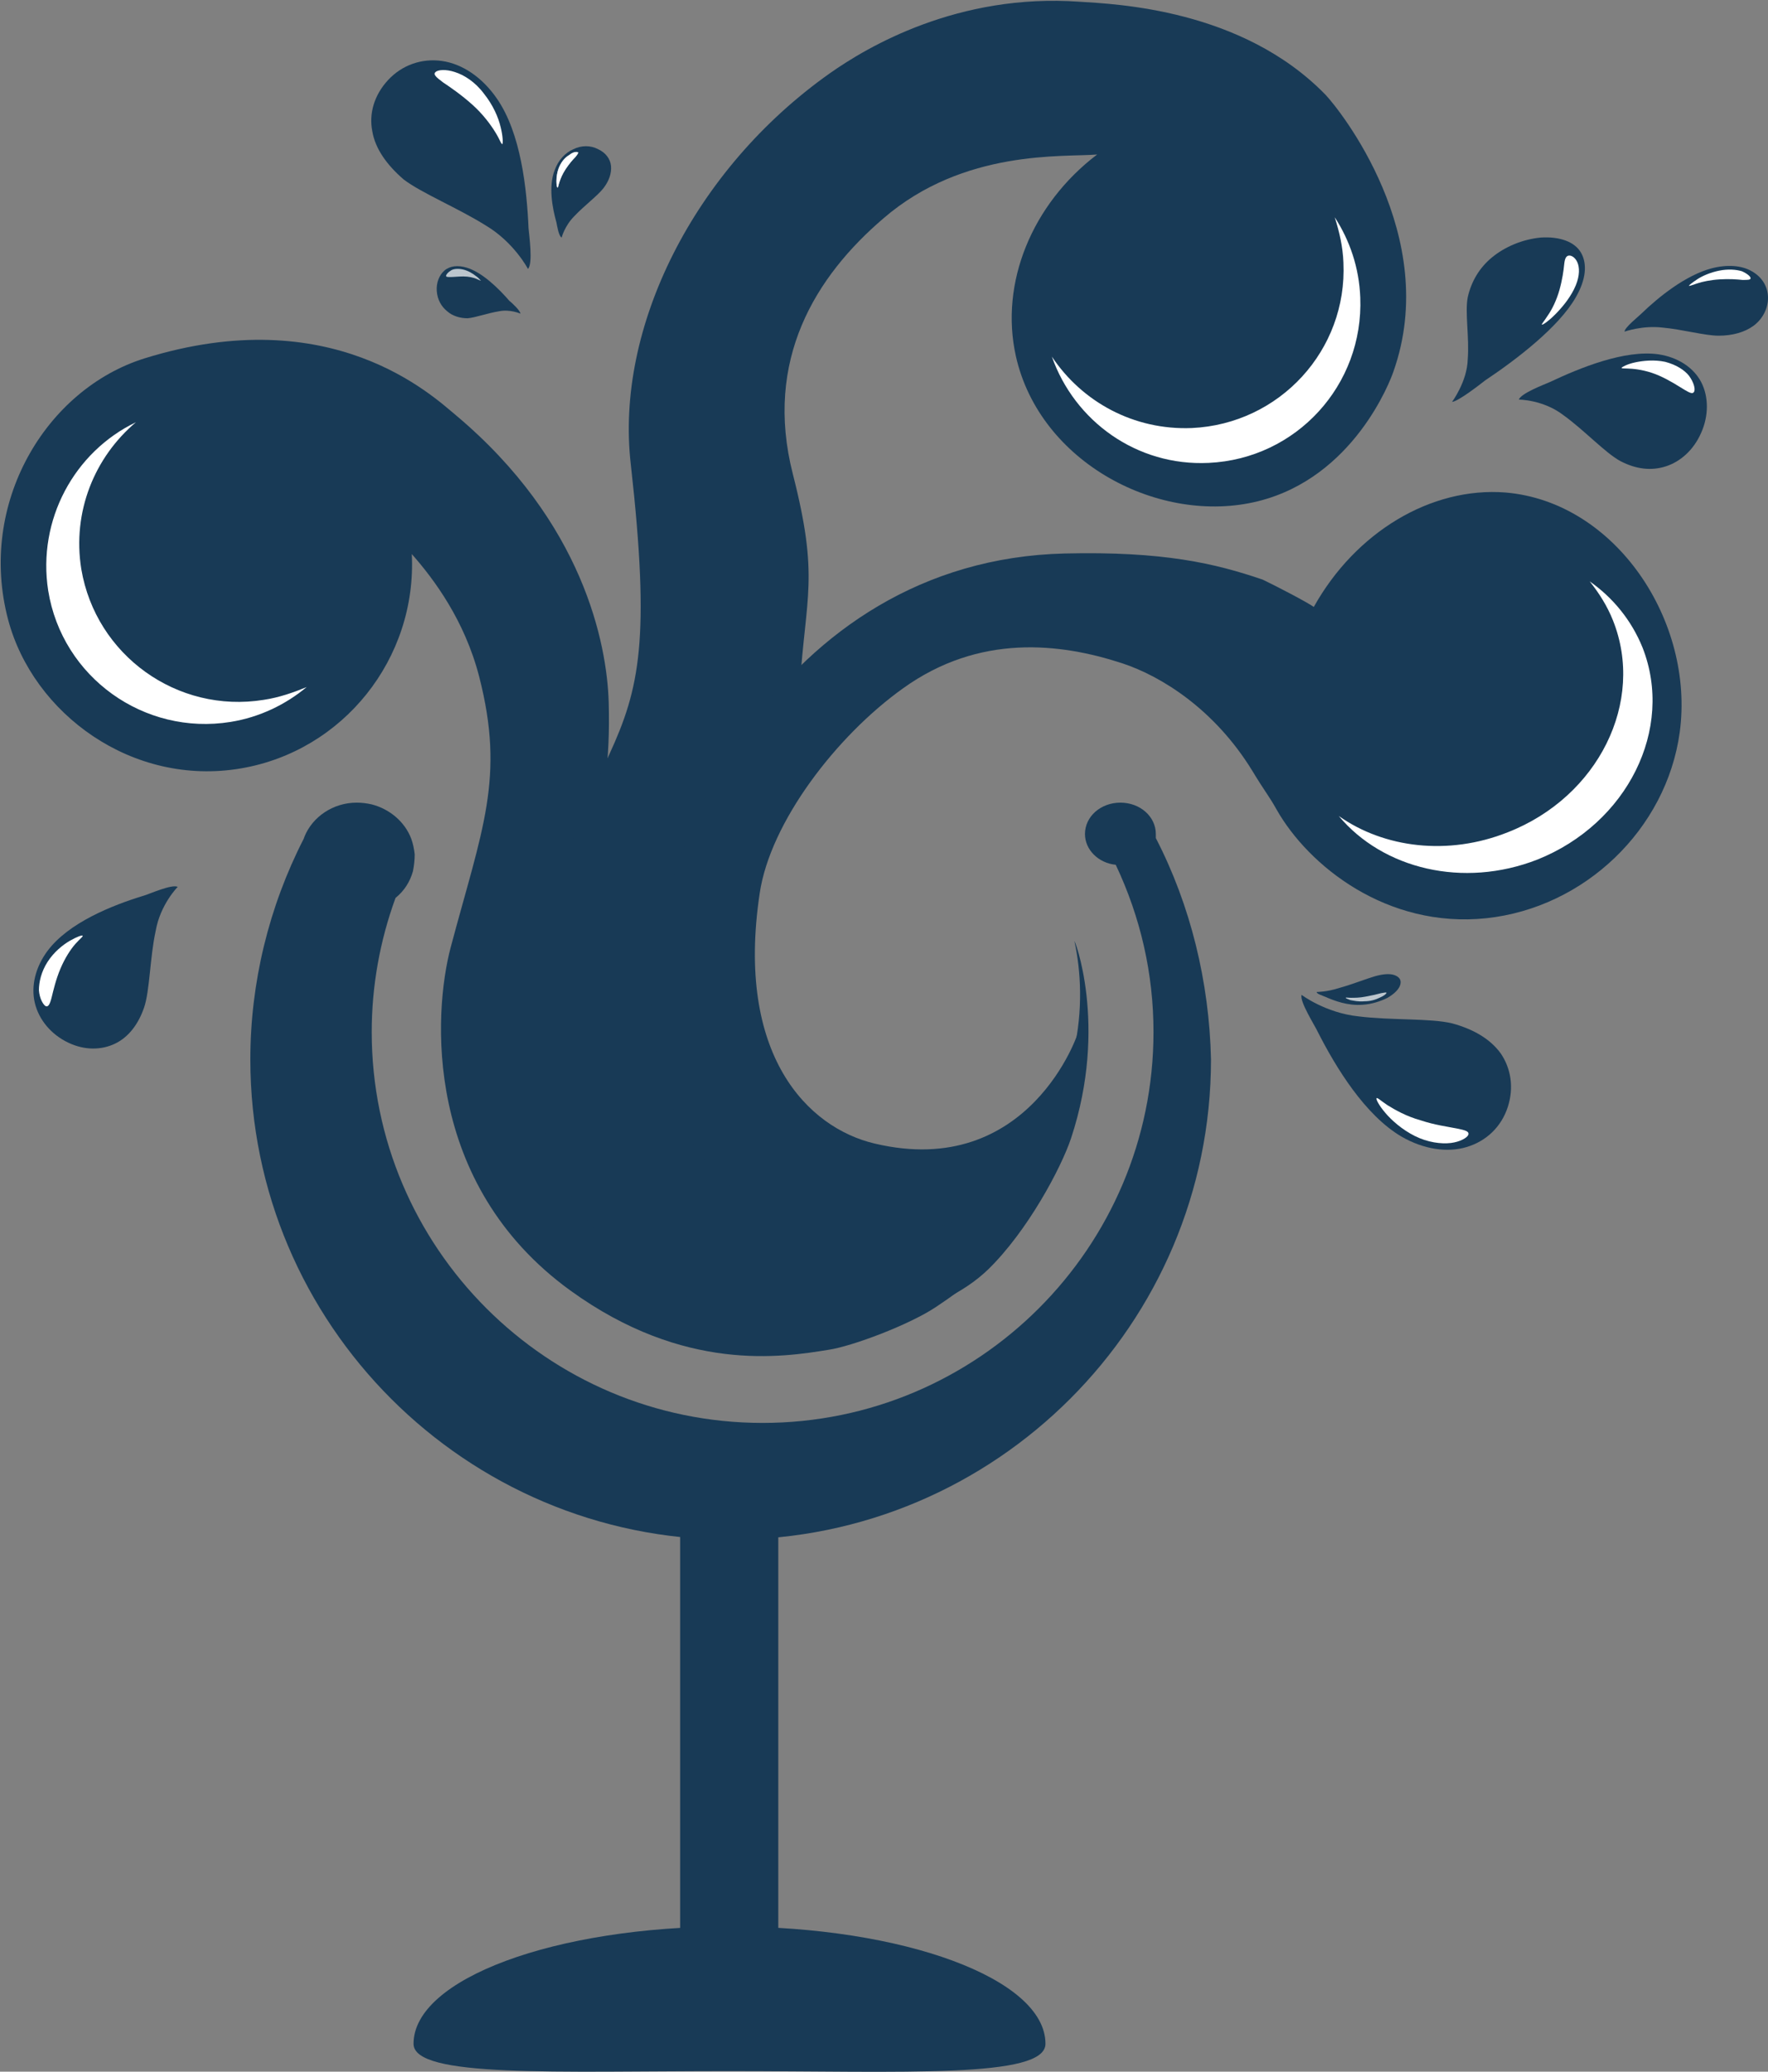 <svg xmlns="http://www.w3.org/2000/svg" xmlns:xlink="http://www.w3.org/1999/xlink" id="Capa_1" x="0px" y="0px" viewBox="0 0 304.4 356.7" style="enable-background:new 0 0 304.4 356.7;" xml:space="preserve"><rect x="0" y="0" width="304.4" height="356.7" fill="#808080" stroke="none"/><style type="text/css">	.st0{fill:#183A56;}	.st1{fill:#FFFFFF;}	.st2{clip-path:url(#SVGID_5_);}	.st3{clip-path:url(#SVGID_6_);}	.st4{clip-path:url(#SVGID_11_);}	.st5{clip-path:url(#SVGID_12_);}	.st6{opacity:0.71;fill:#FFFFFF;enable-background:new    ;}	.st7{clip-path:url(#SVGID_17_);}	.st8{clip-path:url(#SVGID_18_);}	.st9{clip-path:url(#SVGID_23_);}	.st10{clip-path:url(#SVGID_24_);}	.st11{clip-path:url(#SVGID_29_);}	.st12{clip-path:url(#SVGID_30_);}	.st13{clip-path:url(#SVGID_35_);}	.st14{clip-path:url(#SVGID_36_);}	.st15{clip-path:url(#SVGID_41_);}	.st16{clip-path:url(#SVGID_42_);}	.st17{clip-path:url(#SVGID_44_);}</style><g>	<g id="Layer_2">		<g id="Livello_1">			<g>				<g>					<path class="st0" d="M142.7,232.4c-8,1.3-24.9,4-44.5-10.2c-25.4-18.4-23.6-47.8-20.6-59.1c5.4-20.3,9.4-29.1,4.9-46.6       c-2.5-9.7-7.8-16.8-11.6-21.1c0.9,18-11.8,33.9-29.4,36.9c-18.7,3.2-35.8-9.4-40.1-25.6c-5.3-20,6.5-39.7,23.5-45       c32.2-10,49.5,6.4,53.6,9.8c21.9,18.4,26,39.3,26.3,49.4c0.6,21.2-5,25.3-6.9,51.9c-1,13.9,1.4,26.2,10.8,37.1       c13.3,15.4,48.4,15.5,66.2,3.1c-3.6,2.5-2.3,4.4-13.7,12C156.6,228.1,146.7,231.8,142.7,232.4L142.7,232.4z"></path>					<path class="st1" d="M45.4,120.5C30.5,122.9,16.5,112.8,14,98c-1.6-9.9,2.3-19.3,9.4-25.3c-10.6,5.1-17,16.8-15.1,29       c2.4,14.9,16.5,25,31.4,22.6c5-0.8,9.5-3,13.1-6C50.6,119.2,48.1,120.1,45.4,120.5z"></path>				</g>				<rect x="117.1" y="261.4" class="st0" width="16.9" height="74.8"></rect>				<path class="st0" d="M180,351.9c0,6-24.4,4.7-54.4,4.7s-54.4,1.2-54.4-4.7c0-11.2,24.4-20.2,54.4-20.2S180,340.7,180,351.9z"></path>				<path class="st0" d="M199,144.3L199,144.3c0-0.2,0-0.4,0-0.7c0-3-2.7-5.4-6.1-5.4s-6.1,2.4-6.1,5.4c0,2.7,2.3,5,5.3,5.3      c4.3,9.1,6.5,18.8,6.5,28.8c0,37.1-30.2,67.3-67.3,67.3S64,214.8,64,177.7c0-7.9,1.4-15.7,4.1-23.1c1.5-1.2,2.5-2.8,3-4.6      c0.2-1,0.3-2,0.3-2.9c-0.1-0.9-0.3-1.9-0.6-2.7c-1.1-2.9-3.7-5.1-6.8-5.9c-0.9-0.2-1.7-0.3-2.6-0.3c-4,0-7.6,2.4-9,5.9l-0.1,0.3      c-6,11.7-9.2,24.8-9.2,38c0,45.6,37.1,82.7,82.7,82.7s82.7-37.1,82.7-82.7C208.2,169.1,205,155.9,199,144.3L199,144.3z"></path>				<path class="st0" d="M185,162.1c-0.2-0.9,5.9,14.3-0.6,33.9c-1.7,5.1-7.5,16-14.3,22.6c-16.9,16.3-66.2,13.6-76.2-23.4      c-4.3-16-4.7-31.3,11-65.3c5.2-11.3,7.1-19.7,3.7-50c-2.7-23.4,10.8-50.7,34.3-67.3c6.4-4.5,22-13.8,43-12.3      c6.1,0.4,27.9,1.2,42.3,16c2.3,2.4,20,24.3,11.7,47.7c-0.5,1.5-6.8,18.2-23.3,22.3c-16.9,4.2-37.6-6.6-41.7-25      c-2.8-12.6,2.8-26.2,14-34.7c-5.7,0.5-22.9-1-36.8,11c-11.7,10-20.6,24.4-15.6,44c4.6,18,2.2,20.9,1.2,36.7      c-1.4,20.9-15.7,22.6-20.1,45.3c-0.6,3-1.5,33.8,16.6,45c11.4,7.1,28.9,3.6,38.3-5.7C186.6,188.9,187.2,172.3,185,162.1"></path>				<path class="st0" d="M226.2,104.5c7.2-12.9,20.2-20.7,33-19.7c19,1.6,32.6,22.2,30,41.3c-2.3,16.7-16.4,30.2-33.3,32      c-17.1,1.8-30.6-9-36.1-18.7c-1.4-2.5-1.9-2.9-4.2-6.7c-6.5-10.6-15.7-16.3-22.4-18.5c-10.7-3.5-24.6-5.1-37.7,4.3      c-11.5,8.2-22.9,23.1-24.7,35.3c-4.2,27.9,8.3,40.4,19.8,43.1c26.6,6.3,35.2-19.1,35.1-19.5c1.6,6-6.6,41.6-44.7,34.4      c-11.5-2.2-27.6-14-28.7-36.1c-1.4-28.8,21.8-79.2,71-80.4c17-0.4,25.9,1.7,34.1,4.5C219.7,100.9,224.9,103.6,226.2,104.5"></path>				<path class="st1" d="M231.3,45.2c0.7,15.1-11,27.8-26.1,28.5c-10,0.4-18.9-4.5-24.1-12.3c3.9,11.1,14.6,18.9,27,18.3      c15.1-0.7,26.7-13.4,26.1-28.5c-0.2-5.1-1.8-9.8-4.4-13.8C230.6,39.9,231.2,42.5,231.3,45.2L231.3,45.2z"></path>				<path class="st1" d="M277.7,106.8c5.6,14-2.5,30.4-18.1,36.5c-10.3,4.1-21.3,2.7-29.1-2.8c7.6,9.1,21.4,12.5,34.2,7.5      c15.5-6.2,23.6-22.5,18.1-36.5c-1.9-4.7-5.1-8.6-9.1-11.4C275.3,102.1,276.7,104.3,277.7,106.8L277.7,106.8z"></path>				<g>					<path class="st0" d="M8.2,163.7c-2.1,2.8-2.9,6.1-2.2,9s2.8,5.4,5.7,6.8c2.9,1.4,5.8,1.3,8.1,0.2s4-3.3,5-6.2s1-8.6,2-13.2       c0.8-4.6,3.8-7.6,3.8-7.6c-1-0.5-4.8,1.2-5.8,1.5C19.2,155.9,11.8,158.9,8.2,163.7L8.2,163.7z"></path>					<path class="st1" d="M8.2,165.6c1.1-1.7,2.6-2.9,3.8-3.6c1.2-0.7,2.1-1,2.2-0.9c0.2,0.1-0.4,0.5-1.2,1.4s-1.8,2.4-2.6,4.3       c-0.8,1.9-1.2,3.7-1.5,4.9s-0.6,1.8-1.1,1.5c-0.4-0.3-1-1.3-1.1-2.7C6.7,169.1,7.1,167.3,8.2,165.6L8.2,165.6z"></path>					<g>						<g>							<defs>								<polygon id="SVGID_1_" points="1,1 2,1 1,2         "></polygon>							</defs>							<clipPath id="SVGID_2_">								<use xlink:href="#SVGID_1_" style="overflow:visible;"></use>							</clipPath>						</g>						<g>							<defs>								<polygon id="SVGID_3_" points="1,1 2,1 1,2         "></polygon>							</defs>							<defs>								<polygon id="SVGID_4_" points="-1,-1 -2,-1 -1,-2         "></polygon>							</defs>							<clipPath id="SVGID_5_">								<use xlink:href="#SVGID_3_" style="overflow:visible;"></use>							</clipPath>							<clipPath id="SVGID_6_" class="st2">								<use xlink:href="#SVGID_4_" style="overflow:visible;"></use>							</clipPath>							<g class="st3">								<path class="st1" d="M8.2,165.6c1.1-1.7,2.6-2.9,3.8-3.6c1.2-0.7,2.1-1,2.2-0.9c0.2,0.1-0.4,0.5-1.2,1.4s-1.8,2.4-2.6,4.3          c-0.8,1.9-1.2,3.7-1.5,4.9s-0.6,1.8-1.1,1.5c-0.4-0.3-1-1.3-1.1-2.7C6.7,169.1,7.1,167.3,8.2,165.6L8.2,165.6z"></path>							</g>						</g>					</g>				</g>				<g>					<g>						<path class="st0" d="M85.5,16.9c-2.5-3.6-5.9-5.9-9.4-6.4s-6.9,0.7-9.3,3.3s-3.3,5.8-2.7,8.8c0.5,3,2.5,5.8,5.4,8.3        c3,2.3,9.3,4.9,14.1,7.9c4.9,2.9,7.3,7.5,7.3,7.5c0.9-0.9,0.2-5.8,0.1-7C90.7,32.5,89.7,22.9,85.5,16.9L85.5,16.9z"></path>						<path class="st1" d="M83.3,16.1c1.6,2,2.5,4.1,2.9,5.8c0.4,1.6,0.4,2.7,0.3,2.9c-0.2,0.1-0.4-0.7-1.2-2        c-0.8-1.3-2.1-3.1-4-4.8s-3.8-3-5-3.8c-1.2-0.9-1.8-1.4-1.3-1.8c0.4-0.4,1.8-0.5,3.3,0C79.9,12.9,81.8,14.1,83.3,16.1        L83.3,16.1z"></path>						<g>							<g>								<defs>									<polygon id="SVGID_7_" points="1,1 2,1 1,2          "></polygon>								</defs>								<clipPath id="SVGID_8_">									<use xlink:href="#SVGID_7_" style="overflow:visible;"></use>								</clipPath>							</g>							<g>								<defs>									<polygon id="SVGID_9_" points="1,1 2,1 1,2          "></polygon>								</defs>								<defs>									<polygon id="SVGID_10_" points="-1,-1 -2,-1 -1,-2          "></polygon>								</defs>								<clipPath id="SVGID_11_">									<use xlink:href="#SVGID_9_" style="overflow:visible;"></use>								</clipPath>								<clipPath id="SVGID_12_" class="st4">									<use xlink:href="#SVGID_10_" style="overflow:visible;"></use>								</clipPath>								<g class="st5">									<path class="st1" d="M83.3,16.1c1.6,2,2.5,4.1,2.9,5.8c0.4,1.6,0.4,2.7,0.3,2.9c-0.2,0.1-0.4-0.7-1.2-2           c-0.8-1.3-2.1-3.1-4-4.8s-3.8-3-5-3.8c-1.2-0.9-1.8-1.4-1.3-1.8c0.4-0.4,1.8-0.5,3.3,0C79.9,12.9,81.8,14.1,83.3,16.1           L83.3,16.1z"></path>								</g>							</g>						</g>					</g>					<g>						<path class="st0" d="M80.4,46.1c-1.6-0.5-3-0.3-3.9,0.5s-1.4,2.1-1.3,3.5c0.1,1.5,0.8,2.7,1.8,3.5c0.9,0.8,2.2,1.2,3.5,1.2        c1.3-0.1,3.5-0.9,5.4-1.2c1.9-0.4,3.7,0.4,3.7,0.4c0-0.5-1.5-1.9-1.9-2.2C85.8,49.6,83,46.9,80.4,46.1L80.4,46.1z"></path>						<path class="st6" d="M79.7,46.4c0.9,0.2,1.7,0.7,2.2,1.1c0.6,0.4,0.8,0.8,0.9,0.8c0,0.1-0.3-0.1-0.8-0.3s-1.3-0.4-2.2-0.4        c-0.9,0-1.7,0.1-2.2,0.1s-0.8,0-0.8-0.2s0.3-0.6,0.8-0.9C78,46.3,78.8,46.2,79.7,46.4L79.7,46.4z"></path>						<g>							<g>								<defs>									<polygon id="SVGID_13_" points="1,1 2,1 1,2          "></polygon>								</defs>								<clipPath id="SVGID_14_">									<use xlink:href="#SVGID_13_" style="overflow:visible;"></use>								</clipPath>							</g>							<g>								<defs>									<polygon id="SVGID_15_" points="1,1 2,1 1,2          "></polygon>								</defs>								<defs>									<polygon id="SVGID_16_" points="-1,-1 -2,-1 -1,-2          "></polygon>								</defs>								<clipPath id="SVGID_17_">									<use xlink:href="#SVGID_15_" style="overflow:visible;"></use>								</clipPath>								<clipPath id="SVGID_18_" class="st7">									<use xlink:href="#SVGID_16_" style="overflow:visible;"></use>								</clipPath>								<g class="st8">									<path class="st1" d="M79.7,46.4c0.9,0.2,1.7,0.7,2.2,1.1c0.6,0.4,0.8,0.8,0.9,0.8c0,0.1-0.3-0.1-0.8-0.3s-1.3-0.4-2.2-0.4           c-0.9,0-1.7,0.1-2.2,0.1s-0.8,0-0.8-0.2s0.3-0.6,0.8-0.9C78,46.3,78.8,46.2,79.7,46.4L79.7,46.4z"></path>								</g>							</g>						</g>					</g>					<g>						<path class="st0" d="M95.5,29.3c0.6-1.7,1.8-3,3.2-3.6c1.4-0.7,3-0.7,4.3,0c1.3,0.6,2.1,1.7,2.2,2.9c0.1,1.2-0.3,2.5-1.3,3.8        s-3.3,3-5,4.8c-1.7,1.7-2.2,3.7-2.2,3.7c-0.5-0.2-0.8-2.1-0.9-2.6C95.1,35.8,94.4,32.1,95.5,29.3L95.5,29.3z"></path>						<path class="st6" d="M96.3,28.7c-0.4,0.9-0.5,1.9-0.5,2.5c0,0.7,0.1,1.1,0.2,1.1s0.1-0.3,0.3-0.9c0.2-0.6,0.5-1.4,1.1-2.3        s1.2-1.6,1.7-2.1c0.4-0.5,0.6-0.8,0.3-0.8c-0.2-0.1-0.8,0-1.4,0.5C97.3,27.1,96.7,27.8,96.3,28.7L96.3,28.7z"></path>						<path class="st1" d="M96.3,28.7c-0.4,0.9-0.5,1.9-0.5,2.5c0,0.7,0.1,1.1,0.2,1.1s0.1-0.3,0.3-0.9c0.2-0.6,0.5-1.4,1.1-2.3        s1.2-1.6,1.7-2.1c0.4-0.5,0.6-0.8,0.3-0.8c-0.2-0.1-0.8,0-1.4,0.5C97.3,27.1,96.7,27.8,96.3,28.7L96.3,28.7z"></path>					</g>				</g>				<g>					<g>						<path class="st0" d="M271.3,51.2c1.8-3.1,2-5.8,0.9-7.7s-3.7-2.8-6.9-2.6c-3.2,0.3-6.2,1.6-8.4,3.4c-2.2,1.8-3.6,4.2-4.2,6.9        c-0.5,2.6,0.3,6.9,0,10.7c-0.1,3.8-2.7,7.3-2.7,7.3c1.1-0.1,4.8-3,5.7-3.7C261.1,61.9,268.4,56.3,271.3,51.2L271.3,51.2z"></path>						<path class="st1" d="M271,49.8c-0.9,1.8-2.2,3.3-3.3,4.4c-1.1,1.1-2,1.7-2.2,1.7s0.3-0.5,1-1.6c0.7-1,1.5-2.6,2-4.4        c0.5-1.8,0.7-3.3,0.8-4.3c0.1-1,0.3-1.6,0.9-1.6c0.5,0,1.2,0.5,1.5,1.5C272,46.5,271.9,48,271,49.8L271,49.8z"></path>						<g>							<g>								<defs>									<polygon id="SVGID_19_" points="1,1 2,1 1,2          "></polygon>								</defs>								<clipPath id="SVGID_20_">									<use xlink:href="#SVGID_19_" style="overflow:visible;"></use>								</clipPath>							</g>							<g>								<defs>									<polygon id="SVGID_21_" points="1,1 2,1 1,2          "></polygon>								</defs>								<defs>									<polygon id="SVGID_22_" points="-1,-1 -2,-1 -1,-2          "></polygon>								</defs>								<clipPath id="SVGID_23_">									<use xlink:href="#SVGID_21_" style="overflow:visible;"></use>								</clipPath>								<clipPath id="SVGID_24_" class="st9">									<use xlink:href="#SVGID_22_" style="overflow:visible;"></use>								</clipPath>								<g class="st10">									<path class="st1" d="M271,49.8c-0.9,1.8-2.2,3.3-3.3,4.4c-1.1,1.1-2,1.7-2.2,1.7s0.3-0.5,1-1.6c0.7-1,1.5-2.6,2-4.4           c0.5-1.8,0.7-3.3,0.8-4.3c0.1-1,0.3-1.6,0.9-1.6c0.5,0,1.2,0.5,1.5,1.5C272,46.5,271.9,48,271,49.8L271,49.8z"></path>								</g>							</g>						</g>					</g>					<g>						<path class="st0" d="M285.5,61c3.4,0.5,6.1,2.3,7.4,4.8c1.3,2.5,1.3,5.8,0,8.7c-1.3,3-3.6,5-6.1,5.8s-5.1,0.5-7.8-0.9        c-2.6-1.4-6.2-5.3-9.8-7.9c-3.5-2.7-7.7-2.7-7.7-2.7c0.4-1.1,4.4-2.6,5.3-3C272.1,63.3,279.7,60.2,285.5,61L285.5,61z"></path>						<path class="st1" d="M286.7,62.3c-1.9-0.4-3.8-0.2-5.2,0.1c-1.4,0.3-2.2,0.8-2.3,0.9c-0.1,0.2,0.6,0.1,1.8,0.2        c1.2,0.1,2.9,0.4,4.7,1.2c1.8,0.8,3.3,1.8,4.3,2.4s1.5,0.8,1.7,0.3s-0.1-1.6-0.9-2.7C290,63.7,288.6,62.8,286.7,62.3        L286.7,62.3z"></path>						<g>							<g>								<defs>									<polygon id="SVGID_25_" points="1,1 2,1 1,2          "></polygon>								</defs>								<clipPath id="SVGID_26_">									<use xlink:href="#SVGID_25_" style="overflow:visible;"></use>								</clipPath>							</g>							<g>								<defs>									<polygon id="SVGID_27_" points="1,1 2,1 1,2          "></polygon>								</defs>								<defs>									<polygon id="SVGID_28_" points="-1,-1 -2,-1 -1,-2          "></polygon>								</defs>								<clipPath id="SVGID_29_">									<use xlink:href="#SVGID_27_" style="overflow:visible;"></use>								</clipPath>								<clipPath id="SVGID_30_" class="st11">									<use xlink:href="#SVGID_28_" style="overflow:visible;"></use>								</clipPath>								<g class="st12">									<path class="st1" d="M286.7,62.3c-1.9-0.4-3.8-0.2-5.2,0.1c-1.4,0.3-2.2,0.8-2.3,0.9c-0.1,0.2,0.6,0.1,1.8,0.2           c1.2,0.1,2.9,0.4,4.7,1.2c1.8,0.8,3.3,1.8,4.3,2.4s1.5,0.8,1.7,0.3s-0.1-1.6-0.9-2.7C290,63.7,288.6,62.8,286.7,62.3           L286.7,62.3z"></path>								</g>							</g>						</g>					</g>					<g>						<path class="st0" d="M294.7,46.2c2.7-0.7,5.2-0.5,6.9,0.5c1.8,1,2.8,2.7,2.8,4.6s-1,3.7-2.5,4.8s-3.6,1.7-6,1.7        s-6.3-1.1-9.7-1.4c-3.4-0.4-6.5,0.7-6.5,0.7c0-0.7,2.4-2.6,2.9-3.1C285.6,51.1,290.2,47.4,294.7,46.2z"></path>						<path class="st1" d="M296,46.6c-1.5,0.3-2.9,0.9-3.8,1.5s-1.4,1-1.4,1.1s0.5-0.1,1.4-0.4c0.9-0.3,2.3-0.6,3.9-0.7        c1.6-0.1,3,0,3.9,0.1c0.9,0,1.4,0,1.4-0.3s-0.6-0.8-1.5-1.2C298.9,46.4,297.5,46.3,296,46.6L296,46.6z"></path>						<g>							<g>								<defs>									<polygon id="SVGID_31_" points="1,1 2,1 1,2          "></polygon>								</defs>								<clipPath id="SVGID_32_">									<use xlink:href="#SVGID_31_" style="overflow:visible;"></use>								</clipPath>							</g>							<g>								<defs>									<polygon id="SVGID_33_" points="1,1 2,1 1,2          "></polygon>								</defs>								<defs>									<polygon id="SVGID_34_" points="-1,-1 -2,-1 -1,-2          "></polygon>								</defs>								<clipPath id="SVGID_35_">									<use xlink:href="#SVGID_33_" style="overflow:visible;"></use>								</clipPath>								<clipPath id="SVGID_36_" class="st13">									<use xlink:href="#SVGID_34_" style="overflow:visible;"></use>								</clipPath>								<g class="st14">									<path class="st1" d="M296,46.6c-1.5,0.3-2.9,0.9-3.8,1.5s-1.4,1-1.4,1.1s0.5-0.1,1.4-0.4c0.9-0.3,2.3-0.6,3.9-0.7           c1.6-0.1,3,0,3.9,0.1c0.9,0,1.4,0,1.4-0.3s-0.6-0.8-1.5-1.2C298.9,46.4,297.5,46.3,296,46.6L296,46.6z"></path>								</g>							</g>						</g>					</g>				</g>				<g>					<g>						<path class="st0" d="M241.3,195.7c3.8,2.2,7.9,2.8,11.2,1.8c3.4-1,6-3.5,7.1-6.9s0.5-6.7-1.2-9.2c-1.8-2.5-4.7-4.2-8.4-5.2        c-3.7-0.9-10.5-0.5-16.1-1.2c-5.7-0.6-9.8-3.7-9.8-3.7c-0.4,1.1,2.3,5.3,2.8,6.4C230,183.8,235,192,241.3,195.7L241.3,195.7z"></path>						<path class="st1" d="M243.6,195.6c-2.2-1.1-4-2.7-5.1-4s-1.6-2.3-1.5-2.5s0.7,0.4,1.9,1.2c1.3,0.8,3.2,1.9,5.7,2.6        c2.4,0.8,4.7,1.1,6.2,1.4c1.5,0.3,2.2,0.5,2,1.1c-0.2,0.5-1.4,1.2-3,1.4C248.1,197,245.8,196.7,243.6,195.6L243.6,195.6z"></path>						<g>							<g>								<defs>									<polygon id="SVGID_37_" points="1,1 2,1 1,2          "></polygon>								</defs>								<clipPath id="SVGID_38_">									<use xlink:href="#SVGID_37_" style="overflow:visible;"></use>								</clipPath>							</g>							<g>								<defs>									<polygon id="SVGID_39_" points="1,1 2,1 1,2          "></polygon>								</defs>								<defs>									<polygon id="SVGID_40_" points="-1,-1 -2,-1 -1,-2          "></polygon>								</defs>								<clipPath id="SVGID_41_">									<use xlink:href="#SVGID_39_" style="overflow:visible;"></use>								</clipPath>								<clipPath id="SVGID_42_" class="st15">									<use xlink:href="#SVGID_40_" style="overflow:visible;"></use>								</clipPath>								<g class="st16">									<path class="st1" d="M243.6,195.6c-2.2-1.1-4-2.7-5.1-4s-1.6-2.3-1.5-2.5s0.7,0.4,1.9,1.2c1.3,0.8,3.2,1.9,5.7,2.6           c2.4,0.8,4.7,1.1,6.2,1.4c1.5,0.3,2.2,0.5,2,1.1c-0.2,0.5-1.4,1.2-3,1.4C248.1,197,245.8,196.7,243.6,195.6L243.6,195.6z"></path>								</g>							</g>						</g>					</g>					<g>						<path class="st0" d="M234.6,173c1.6-0.1,3.1-0.6,4.3-1.2c1.2-0.7,2-1.5,2.2-2.3s-0.2-1.3-1-1.6s-2-0.2-3.4,0.2s-3.9,1.4-6.1,2        c-2.1,0.7-3.9,0.7-3.9,0.7c-0.1,0.3,1.2,0.7,1.4,0.8C229.7,172.3,232,173.2,234.6,173L234.6,173z"></path>						<path class="st6" d="M234.9,172.4c-1,0.1-1.8-0.1-2.4-0.2c-0.5-0.2-0.8-0.3-0.8-0.4c0-0.1,0.3,0,0.9,0c0.6,0,1.5,0,2.5-0.2        c1.1-0.2,2-0.4,2.7-0.6c0.6-0.1,1-0.2,0.9,0s-0.5,0.5-1.2,0.8C236.9,172.1,236,172.4,234.9,172.4L234.9,172.4z"></path>						<g>							<g>								<defs>									<polygon id="SVGID_43_" points="1,1 2,1 1,2          "></polygon>								</defs>								<clipPath id="SVGID_44_">									<use xlink:href="#SVGID_43_" style="overflow:visible;"></use>								</clipPath>								<g class="st17">									<path class="st1" d="M234.9,172.4c-1,0.1-1.8-0.1-2.4-0.2c-0.5-0.2-0.8-0.3-0.8-0.4c0-0.1,0.3,0,0.9,0c0.6,0,1.5,0,2.5-0.2           c1.1-0.2,2-0.4,2.7-0.6c0.6-0.1,1-0.2,0.9,0s-0.5,0.5-1.2,0.8C236.9,172.1,236,172.4,234.9,172.4L234.9,172.4z"></path>								</g>							</g>						</g>					</g>				</g>			</g>		</g>	</g></g></svg>